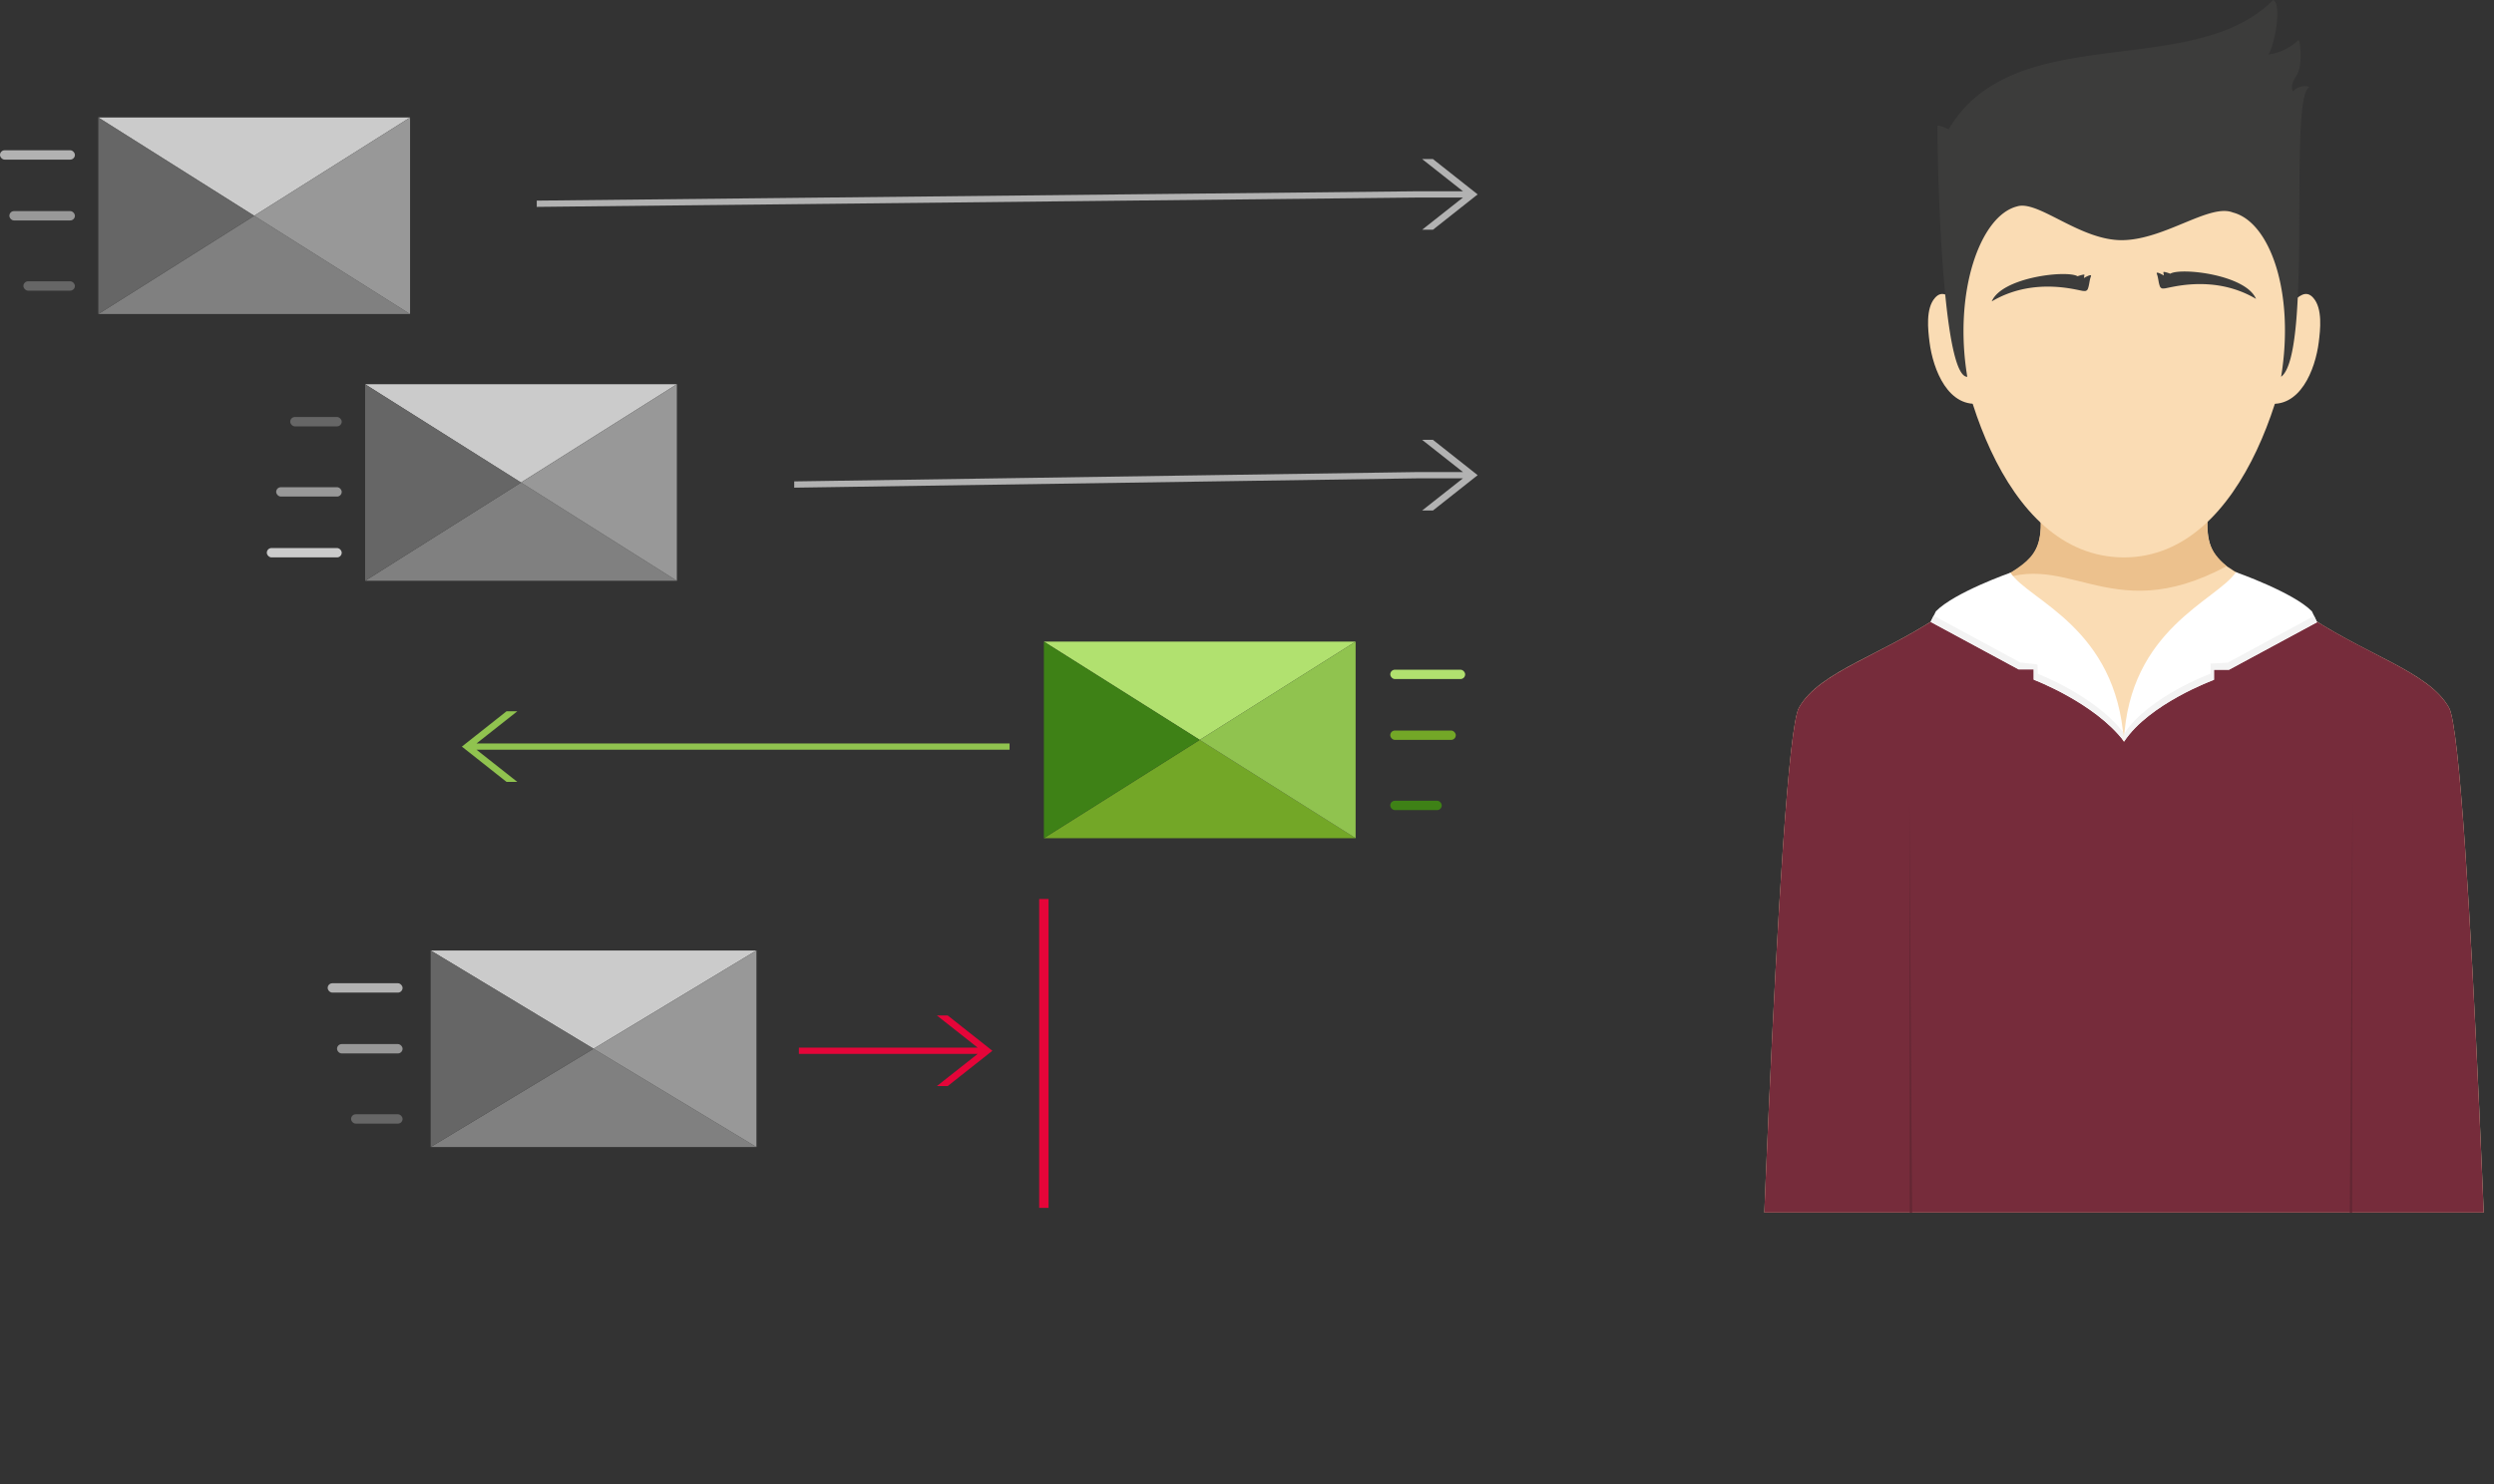 <svg id="Layer_1" data-name="Layer 1" xmlns="http://www.w3.org/2000/svg" xmlns:xlink="http://www.w3.org/1999/xlink" viewBox="0 0 532.79 317.16"><rect x="0" y="0" width="532.79" height="317.16" fill="#333333" stroke="none"/><defs><style>.cls-1{fill:none;}.cls-2{clip-path:url(#clip-path);}.cls-3{fill:#fadcb4;}.cls-4{fill:#ecc18d;}.cls-5{fill:#762c3b;}.cls-6{fill:#fff;}.cls-7{fill:#b3b3b3;}.cls-8{fill:#f3f3f3;}.cls-9{fill:#632733;}.cls-10{fill:#3c3c3b;}.cls-11{fill:#b2b2b2;}.cls-12{fill:#90c34f;}.cls-13{fill:#e50539;}.cls-14{fill:#cbcbcb;}.cls-15{fill:gray;}.cls-16{fill:#666;}.cls-17{fill:#989898;}.cls-18{fill:#b1e16f;}.cls-19{fill:#73a727;}.cls-20{fill:#3e8116;}</style><clipPath id="clip-path" transform="translate(-683.81 -412.89)"><rect class="cls-1" x="1050.81" y="408" width="185.38" height="264"/></clipPath></defs><title>3_b</title><g class="cls-2"><path class="cls-3" d="M1207,564.13c-4.48-8-18.38-11.27-32.13-21s-20.38-7.8-19.4-20.63H1119.7c1,12.83-5.69,10.9-19.45,20.62s-27.65,13-32.13,21-9.55,165.92-9.55,165.92h158S1211.48,572.1,1207,564.13Z" transform="translate(-683.81 -412.89)"/><path class="cls-4" d="M1107.89,538.36c17-9.64,25.89,9.34,51.6-4.49-3.94-3.33-4.42-6-4-11.36H1119.7C1120.4,531.81,1117.1,533.19,1107.89,538.36Z" transform="translate(-683.81 -412.89)"/><path class="cls-3" d="M1101.77,477.56c-1.43-1.28-3-2.86-4.61-1-2,2.28-1.48,6.78-1.14,9.48.73,5.77,4,14.36,11.22,13C1107.39,499.31,1102.07,477.45,1101.77,477.56Z" transform="translate(-683.81 -412.89)"/><path class="cls-3" d="M1173.4,477.56c1.44-1.28,3-2.86,4.61-1,2,2.28,1.49,6.78,1.15,9.48-.73,5.77-4,14.36-11.22,13C1167.78,499.31,1173.11,477.45,1173.4,477.56Z" transform="translate(-683.81 -412.89)"/><path class="cls-3" d="M1100.55,471c0-20.45,10.79-43.65,37-43.65,29.16,0,37,23.2,37,43.65s-10.79,61-37,61C1111.05,532,1100.55,491.45,1100.55,471Z" transform="translate(-683.81 -412.89)"/><path class="cls-5" d="M1207,564.13c-4.28-7.61-17.15-11-30.29-19.74,0,0-27.59.73-39.19,27-12.27-23.3-39.12-27-39.12-27-13.14,8.76-26,12.13-30.29,19.74-4.47,8-9.55,165.92-9.55,165.92h158S1211.48,572.1,1207,564.13Z" transform="translate(-683.81 -412.89)"/><path class="cls-6" d="M1177.7,543.52c-4-4.07-16.23-8.36-16.23-8.36-4,6-22.84,12.1-23.94,36.19-1.6-24.43-20.27-30.07-24.23-36.08,0,0-11.93,4.18-15.93,8.25l-1.12,2.28,18.8,10.15h3.22v2.2s13,4.9,19.32,13.2c5.35-8.13,19.21-13.2,19.21-13.2V556H1160l18.8-10.15Z" transform="translate(-683.81 -412.89)"/><path class="cls-1" d="M1137.59,569.66l0-.06s0,0,0,.06v-.08c-.06-.07-.12-.13-.17-.2.06.62.12,1.25.17,1.9h0c0-.59.07-1.16.12-1.73A.36.36,0,0,0,1137.59,569.66Z" transform="translate(-683.81 -412.89)"/><path class="cls-7" d="M1137.53,571.35s0,0,0-.06h0Z" transform="translate(-683.81 -412.89)"/><path class="cls-8" d="M1178.18,544.5l-18.48,10-3.65.18v2.17s-13.07,4.77-18.39,12.73c-.05.57-.1,1.14-.12,1.73l0,.06c5.35-8.13,19.21-13.2,19.21-13.2V556H1160l18.8-10.15Z" transform="translate(-683.81 -412.89)"/><path class="cls-8" d="M1119.13,556.88l-.06-2-3.7-.43-18.48-10-.64,1.3,18.8,10.15h3.22v2.2s12.93,4.87,19.26,13.13c0-.65-.11-1.28-.17-1.9C1131.06,561.37,1119.13,556.88,1119.13,556.88Z" transform="translate(-683.81 -412.89)"/><path class="cls-7" d="M1137.54,569.6v.06S1137.54,569.62,1137.54,569.6Z" transform="translate(-683.81 -412.89)"/><path class="cls-9" d="M1091.71,583.62l.13,146.43,2.19-4.62s-.82,1.69-1.16,1S1091.71,583.62,1091.71,583.62Z" transform="translate(-683.81 -412.89)"/><path class="cls-9" d="M1186.37,583.62l-.12,146.43-2.2-4.62s.82,1.69,1.16,1S1186.37,583.62,1186.37,583.62Z" transform="translate(-683.81 -412.89)"/><path class="cls-10" d="M1177,431.62c.44-.34-1.85-.76-3.34.76,0,0-.87-.93.75-3.35,1.41-2.11.81-7.94.35-7.53a11.52,11.52,0,0,1-6.4,3.06c1.37-1.77,3-10.91,1.06-11.67-17.24,17.38-55.39,3.91-69.31,27.63,0,0-2.42-1.14-2.42-.67.14,16.53,1.47,53.59,6.39,53.56-3-18.14,2.75-34.42,10.63-36.41,4.5-1.43,13.5,7.35,22.56,7.21s18.61-7.9,23.55-5.91c7.88,2,13.26,17,10.3,35.11C1177.9,488.38,1172.71,435,1177,431.62Z" transform="translate(-683.81 -412.89)"/><path class="cls-10" d="M1129,472.3c0-.2.09-.47.1-.68s-1.47.3-1.47.3c-2.26-1.36-16.15.19-18.33,5.38,9.47-5.61,19.33-2,19.69-2.24a.7.7,0,0,0,.84-.43c.35-.91.31-1.77.66-2.68C1130.78,471.23,1129,472.3,1129,472.3Z" transform="translate(-683.81 -412.89)"/><path class="cls-10" d="M1146.06,471.76a5.58,5.58,0,0,0-.1-.68c0-.28,1.48.3,1.48.3,2.25-1.37,16.14.19,18.32,5.38-9.47-5.61-19.33-2-19.69-2.24a.7.7,0,0,1-.84-.43c-.35-.91-.31-1.77-.66-2.68C1144.29,470.69,1146.06,471.76,1146.06,471.76Z" transform="translate(-683.81 -412.89)"/></g><polygon class="cls-11" points="315.67 41.54 306.12 33.99 303.81 33.99 312.53 40.87 303 40.87 114.67 42.87 114.67 44.21 303 42.21 312.53 42.21 303.81 49.09 306.12 49.09 315.67 41.54"/><polygon class="cls-11" points="315.67 101.54 306.12 93.99 303.81 93.99 312.53 100.87 303 100.87 169.67 102.87 169.67 104.21 303 102.21 312.53 102.21 303.81 109.09 306.12 109.09 315.67 101.54"/><polygon class="cls-12" points="98.67 159.54 108.22 167.09 110.52 167.09 101.8 160.21 111.33 160.21 215.67 160.21 215.67 158.87 111.33 158.87 101.8 158.87 110.52 151.99 108.22 151.99 98.67 159.54"/><polygon class="cls-13" points="212 224.54 202.45 216.99 200.14 216.99 208.86 223.87 199.34 223.87 170.67 223.87 170.67 225.21 199.34 225.21 208.86 225.21 200.14 232.09 202.45 232.09 212 224.54"/><polygon class="cls-14" points="21 25.11 87.6 25.11 54.3 46.11 21 25.11"/><polygon class="cls-15" points="87.6 67.11 21 67.11 54.3 46.11 87.6 67.11"/><polygon class="cls-16" points="21 67.11 21 25.11 54.3 46.11 21 67.11"/><polygon class="cls-17" points="87.6 25.11 87.6 67.11 54.3 46.11 87.6 25.11"/><rect class="cls-11" y="32.11" width="16" height="2" rx="1"/><rect class="cls-17" x="2" y="45.11" width="14" height="2" rx="1"/><rect class="cls-16" x="5" y="60.11" width="11" height="2" rx="1"/><polygon class="cls-14" points="92 203.11 161.6 203.11 126.8 224.11 92 203.11"/><polygon class="cls-15" points="161.6 245.11 92 245.11 126.8 224.11 161.6 245.11"/><polygon class="cls-16" points="92 245.11 92 203.11 126.8 224.11 92 245.11"/><polygon class="cls-17" points="161.6 203.11 161.6 245.11 126.8 224.11 161.6 203.11"/><rect class="cls-11" x="70" y="210.11" width="16" height="2" rx="1"/><rect class="cls-17" x="72" y="223.11" width="14" height="2" rx="1"/><rect class="cls-16" x="75" y="238.11" width="11" height="2" rx="1"/><rect class="cls-18" x="297" y="143.11" width="16" height="2" rx="1"/><rect class="cls-19" x="297" y="156.11" width="14" height="2" rx="1"/><rect class="cls-20" x="297" y="171.11" width="11" height="2" rx="1"/><polygon class="cls-14" points="78 82.11 144.6 82.11 111.3 103.11 78 82.11"/><polygon class="cls-15" points="144.6 124.11 78 124.11 111.3 103.11 144.6 124.11"/><polygon class="cls-16" points="78 124.11 78 82.11 111.3 103.11 78 124.11"/><polygon class="cls-17" points="144.6 82.11 144.6 124.11 111.3 103.11 144.6 82.11"/><polygon class="cls-18" points="223 137.11 289.6 137.11 256.3 158.11 223 137.11"/><polygon class="cls-19" points="289.6 179.11 223 179.11 256.3 158.11 289.6 179.11"/><polygon class="cls-20" points="223 179.11 223 137.11 256.3 158.11 223 179.11"/><polygon class="cls-12" points="289.6 137.11 289.6 179.11 256.3 158.11 289.6 137.11"/><rect class="cls-14" x="740.81" y="530" width="16" height="2" rx="1" transform="translate(813.81 649.11) rotate(180)"/><rect class="cls-17" x="742.81" y="517" width="14" height="2" rx="1" transform="translate(815.81 623.11) rotate(-180)"/><rect class="cls-16" x="745.81" y="502" width="11" height="2" rx="1" transform="translate(818.81 593.11) rotate(-180)"/><rect class="cls-13" x="222" y="192.11" width="2" height="66"/></svg>